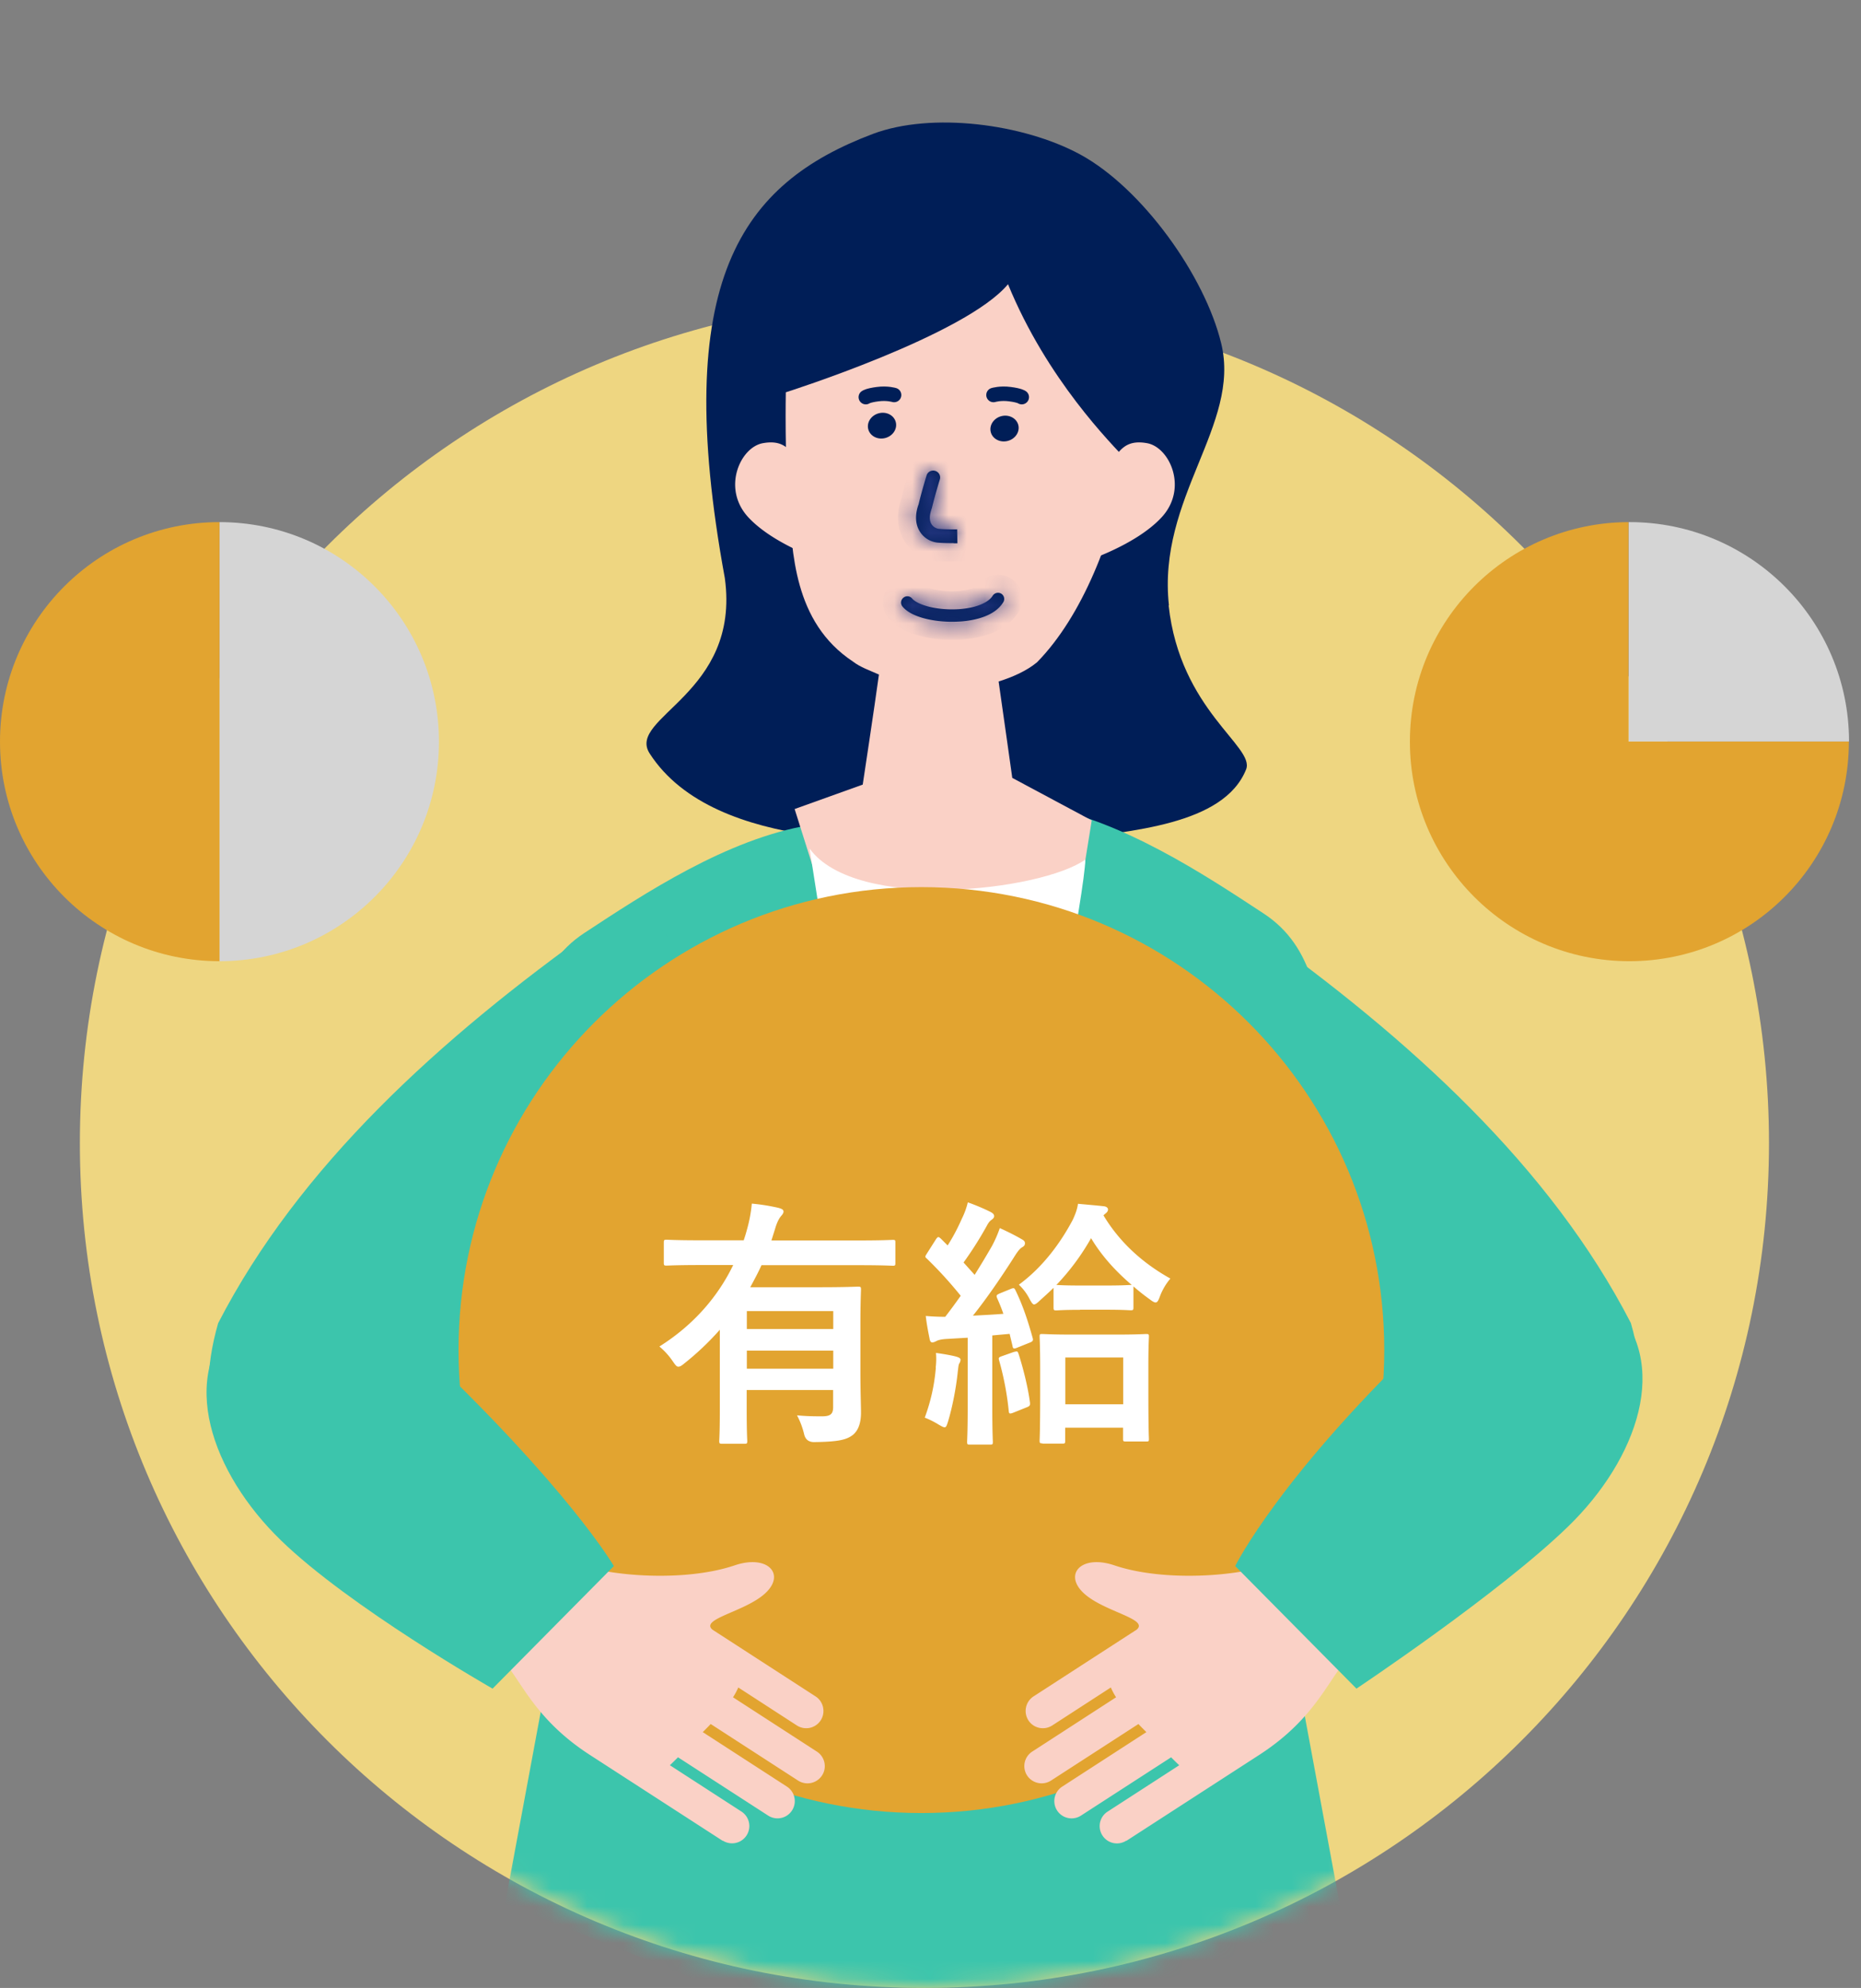<svg width="103" height="110" viewBox="0 0 103 110" fill="none" xmlns="http://www.w3.org/2000/svg"><rect x="0" y="0" width="103" height="110" fill="#808080" stroke="none"/><path d="M51.164 110c25.815 0 46.743-20.928 46.743-46.743S76.979 16.514 51.164 16.514 4.421 37.442 4.421 63.257 25.35 110 51.164 110z" fill="#EED681"/><mask id="mask0_697_18945" style="mask-type:luminance" maskUnits="userSpaceOnUse" x="4" y="0" width="94" height="110"><path d="M97.909 63.257C97.909 89.072 76.98 110 51.166 110 25.352 110 4.431 89.072 4.431 63.257c0-18.072 10.26-33.753 25.272-41.526C30.977 14.162 35.698 0 52.22 0c22.03 0 18.883 13.375 20.56 21.802 14.94 7.797 25.138 23.438 25.138 41.455h-.008z" fill="#fff"/></mask><g mask="url(#mask0_697_18945)"><path d="M64.696 33.5c-.653-5.97 3.989-9.976 2.895-14.492-.904-3.752-4.382-8.6-7.812-10.464-3.14-1.7-8.214-2.36-11.472-1.133-7.246 2.738-11.22 8.065-8.19 24.58.881 6.427-5.452 7.694-4.162 9.7 3.658 5.673 14.327 4.697 16.758 5.044 2.4.338 4.044.039 6.177-.252 3.658-.504 8.843-.818 10.078-3.91.504-1.26-3.658-3.273-4.288-9.072h.016z" fill="#001E57"/><path d="M27.956 105.334l2.904-15.626 21.164-.322v25.476l-24.068-9.528z" fill="#3CC5AC"/><path d="M74.325 106.31l-2.903-15.626-21.165-.322v25.476l24.068-9.528zM52.023 44.854s-4.193.307-7.215.803c-4.563.755-9.166 3.8-12.47 5.971-2.817 1.85-3.1 5.02-3.674 8.946-.661 9.394.818 19.331 4.72 29.19h18.64V44.845v.008z" fill="#3CC5AC"/><path d="M50.257 43.777s4.194.307 7.215.802c4.563.756 9.166 3.8 12.47 5.972 2.817 1.849 3.1 5.02 3.675 8.946.66 9.394-.818 19.331-4.72 29.19h-18.64V43.768v.008z" fill="#3CC5AC"/><path d="M90.263 73.21c-4.453-8.639-12.227-15.72-20.929-21.912-3.54-3.296-9.732 6.255-4.57 14.36 4.641 5.129 10.408 11.187 13.862 14.775 3.454 3.588 14.619 3.115 11.637-7.223z" fill="#3CC5AC"/><path d="M62.414 25.523c-.928-.992-4.46-4.516-6.624-9.796-2.36 2.833-12.298 5.98-12.298 5.98s-.07 3.73.158 6.239c.228 2.51.22 6.46 3.572 8.67.385.3.928.488 1.424.709-.252 1.84-.897 6.09-.897 6.09l-3.769 1.352 1.597 5.06 6.601 2.816 7.247-1.046.999-6.2-4.398-2.353s-.488-3.477-.756-5.334c.787-.252 1.527-.574 2.125-1.062 2.525-2.58 4.193-6.885 5.027-11.133l-.008.008z" fill="#FAD1C6"/><path d="M60.07 47.568c-.079 3.47-8.293 43.887-8.293 43.887l-6.97-44.5c2.572 3.532 12.832 2.344 15.27.605l-.007.008z" fill="#fff"/><path d="M12.078 73.21c4.453-8.639 12.226-15.72 20.928-21.912 3.54-3.296 9.733 6.255 4.571 14.36-4.642 5.129-11.172 11.95-14.626 15.538-3.454 3.588-13.855 2.353-10.873-7.994v.008z" fill="#3CC5AC"/><path d="M50.996 100.323c14.148 0 25.618-11.47 25.618-25.617 0-14.149-11.47-25.618-25.618-25.618-14.148 0-25.618 11.47-25.618 25.617 0 14.149 11.47 25.618 25.618 25.618z" fill="#E2A430"/><path d="M39.84 73.58a15.37 15.37 0 01-1.975 1.872c-.142.118-.228.173-.323.173-.094 0-.157-.086-.29-.275a3.996 3.996 0 00-.756-.842c1.96-1.235 3.273-2.832 4.084-4.508h-1.834c-1.306 0-1.762.031-1.849.031-.141 0-.157-.015-.157-.157v-1.117c0-.142.016-.158.157-.158.087 0 .535.032 1.85.032h2.415c.07-.205.133-.41.188-.622a7.793 7.793 0 00.26-1.408 11 11 0 011.48.236c.157.047.275.087.275.204 0 .103-.087.19-.158.276-.102.134-.204.323-.306.669l-.205.653h4.87c1.306 0 1.762-.032 1.85-.032.133 0 .14.016.14.158v1.117c0 .141-.015.157-.14.157-.087 0-.536-.031-1.85-.031h-5.42c-.19.425-.41.826-.622 1.22h3.894c1.306 0 1.975-.032 2.062-.032.157 0 .173.016.173.157 0 .087-.032.716-.032 1.936v2.627c0 1.078.032 1.85.032 2.25 0 .551-.134.96-.433 1.22-.346.276-.787.394-2.164.41-.299 0-.482-.145-.55-.434a4.315 4.315 0 00-.394-1.046c.512.047.842.055 1.377.055.464 0 .622-.118.622-.511v-.944h-4.784v1.148c0 1.204.031 1.598.031 1.668 0 .142-.015.158-.157.158h-1.22c-.157 0-.173-.016-.173-.158 0-.07.032-.464.032-1.668v-4.492.008zm1.495-1.031v.991h4.783v-.991h-4.783zm4.783 3.186v-.999h-4.783v1h4.783zm5.67-.062c.03-.275.039-.496.015-.81.362.047.905.141 1.117.204.173.048.244.103.244.173a.43.43 0 01-.07.205c-.048.07-.056.244-.087.48-.087.858-.291 1.92-.535 2.73-.07.22-.102.323-.189.323-.07 0-.173-.055-.346-.158a4.831 4.831 0 00-.755-.377 10.29 10.29 0 00.613-2.762l-.008-.008zm4.146-4.35c.189-.072.204-.056.275.086.425.873.7 1.746.944 2.62.047.157 0 .204-.188.275l-.685.275c-.173.071-.22.048-.244-.117l-.157-.654-.96.087v3.981c0 1.338.031 1.833.031 1.904 0 .142-.015.157-.157.157h-1.11c-.141 0-.157-.015-.157-.157 0-.086.032-.566.032-1.904v-3.855l-1.204.07c-.244.017-.425.056-.535.119-.07.031-.134.07-.22.07-.103 0-.134-.102-.158-.243-.07-.347-.15-.756-.204-1.22.377.032.74.047 1.078.047.29-.377.582-.77.857-1.164a22.874 22.874 0 00-1.872-2.054c-.134-.102-.087-.141.015-.306l.48-.756c.055-.086.103-.133.142-.133.031 0 .07.031.134.086l.377.378c.307-.48.551-.944.787-1.48a4.19 4.19 0 00.33-.904 11.3 11.3 0 011.267.535c.15.086.19.141.19.236 0 .07-.056.134-.135.189-.118.086-.173.157-.275.346a20.086 20.086 0 01-1.282 2.022l.613.684c.33-.527.653-1.062.96-1.597.173-.322.323-.669.433-.991.448.204.889.425 1.22.621.133.071.172.134.172.22 0 .103-.047.158-.157.221-.142.087-.26.244-.48.598-.755 1.18-1.542 2.313-2.242 3.186.55-.031 1.117-.055 1.684-.102-.103-.307-.22-.582-.347-.873-.055-.142-.039-.173.158-.26l.598-.244h-.008zm.204 3.485c.174-.055.19-.032.244.133.244.756.512 1.818.622 2.66.016.157 0 .204-.189.275l-.724.291c-.22.087-.244.055-.26-.086a16.174 16.174 0 00-.535-2.81c-.047-.156 0-.172.174-.235l.668-.236v.008zm3.635-2.33c-.944 0-1.22.032-1.306.032-.141 0-.157-.015-.157-.173V71.26c-.244.244-.512.48-.771.716-.142.134-.236.205-.307.205-.07 0-.142-.102-.26-.323a2.825 2.825 0 00-.582-.77c1.377-1.008 2.353-2.4 2.982-3.588.142-.307.244-.567.291-.89.48.048 1.007.087 1.471.142.134.031.19.102.19.173s-.032.142-.134.22l-.118.103c.904 1.51 2.195 2.66 3.705 3.5a3.36 3.36 0 00-.582.992c-.086.236-.142.33-.236.33-.07 0-.173-.054-.323-.172a12.05 12.05 0 01-.904-.716v1.148c0 .158-.016.173-.158.173-.102 0-.393-.031-1.306-.031h-1.495v.008zm-2.077 7.389c-.141 0-.157-.016-.157-.158 0-.086.031-.495.031-2.643v-1.29c0-1.29-.031-1.731-.031-1.818 0-.134.016-.142.157-.142.102 0 .512.032 1.7.032h2.352c1.196 0 1.597-.032 1.684-.032.142 0 .157.016.157.142 0 .087-.031.527-.031 1.574v1.47c0 2.125.031 2.534.031 2.62 0 .135-.015.142-.157.142h-1.117c-.142 0-.158-.015-.158-.141V79h-3.202v.724c0 .142-.016.157-.157.157h-1.102v-.015zm4.941-8.765c-.944-.81-1.684-1.644-2.25-2.589a12.989 12.989 0 01-1.92 2.589c.087 0 .362.031 1.306.031h1.495c.913 0 1.204-.031 1.306-.031h.063zm-3.674 6.601h3.202v-2.588h-3.202v2.588z" fill="#fff"/><path d="M48.995 24.238c.42-.11.682-.505.583-.883-.098-.379-.52-.597-.94-.487-.42.11-.681.505-.583.883.099.379.52.597.94.487zm6.781.16c.42-.109.681-.505.583-.883-.099-.378-.52-.596-.94-.487-.42.11-.681.505-.583.884.099.378.52.596.94.486z" fill="#001E57"/><g style="mix-blend-mode:multiply"><mask id="path-17-inside-1_697_18945" fill="#fff"><path d="M52.785 30.054c-.22 0-.574 0-.912-.031a1.314 1.314 0 01-.96-.606c-.181-.283-.338-.779-.07-1.518.18-.756.44-1.59.44-1.59a.38.38 0 01.48-.252.38.38 0 01.252.48s-.252.81-.441 1.582c-.142.393-.142.692-.016.889a.57.57 0 00.378.252c.495.047 1.038.031 1.038.031l.016.771h-.212l.008-.008z"/></mask><path d="M52.785 30.054c-.22 0-.574 0-.912-.031a1.314 1.314 0 01-.96-.606c-.181-.283-.338-.779-.07-1.518.18-.756.44-1.59.44-1.59a.38.38 0 01.48-.252.38.38 0 01.252.48s-.252.81-.441 1.582c-.142.393-.142.692-.016.889a.57.57 0 00.378.252c.495.047 1.038.031 1.038.031l.016.771h-.212l.008-.008z" fill="#001E57"/><path d="M52.785 30.054l.708.707 1.705-1.707h-2.413v1zm-.912-.031l.093-.996h-.01l-.083.996zm-.96-.606l.844-.536-.001-.002-.843.538zm-.07-1.518l.94.34.019-.053.013-.054-.973-.233zm.44-1.59l.955.297v-.003l-.955-.294zm.731.229l.955.296.001-.002-.956-.294zm-.44 1.58l.94.34.019-.05.012-.051-.971-.238zm-.016.89l-.842.539.005.008.005.008.832-.555zm.378.252l.095-.996h-.012l-.083.996zm1.038.031l1-.02-.02-1.009-1.009.03.03 1zm.016.771v1h1.02l-.02-1.02-1 .02zm-.212 0l-.708-.707-1.705 1.707h2.413v-1zm.008-1.008c-.225 0-.535 0-.82-.027l-.186 1.992c.391.036.79.035 1.005.035v-2zm-.83-.028c.008.001-.028-.003-.08-.032a.334.334 0 01-.119-.113l-1.688 1.072c.45.71 1.17 1.02 1.72 1.067l.167-1.994zm-.2-.147a.372.372 0 01-.053-.163c-.01-.083-.007-.237.08-.477l-1.881-.68c-.374 1.034-.178 1.854.168 2.396l1.686-1.076zm.059-.747a24.247 24.247 0 01.382-1.392l.03-.1a1.91 1.91 0 01.008-.026l.002-.006v-.001l-.954-.298-.955-.297v.001l-.001.002-.003.008-.009.03a21.82 21.82 0 00-.145.49c-.09.31-.205.724-.3 1.123l1.945.466zm.424-1.529a.62.62 0 01-.77.41l.588-1.911a1.38 1.38 0 00-1.73.913l1.912.588zm-.77.41a.62.62 0 01-.41-.77l1.911.589a1.38 1.38 0 00-.913-1.73l-.588 1.911zm.545-.476l-.955-.296v.003l-.003.008-.009.029a34.11 34.11 0 00-.445 1.6l1.943.476a26.959 26.959 0 01.414-1.49l.008-.025.002-.006v-.002l-.955-.296zm-1.381 1.243c-.176.489-.298 1.173.083 1.767l1.684-1.078a.443.443 0 01.066.178 1.056 1.056 0 01.049-.19l-1.882-.677zm.093 1.783c.273.41.717.66 1.127.693l.166-1.993c.08.007.138.024.167.035a.385.385 0 01.204.156l-1.664 1.109zm1.115.692a9.587 9.587 0 001.152.036h.01l-.029-1-.028-1h-.003a.81.81 0 01-.074.002 9.557 9.557 0 01-.838-.029l-.19 1.991zm.133-.943l.016.77 2-.04-.016-.771-2 .04zm1.016.75v-1h-.213v2h.213v-1zm.495.707l.008-.008-1.415-1.413-.008.007 1.415 1.414z" fill="#263783" mask="url(#path-17-inside-1_697_18945)"/></g><g style="mix-blend-mode:multiply"><mask id="path-19-inside-2_697_18945" fill="#fff"><path d="M52.69 34.406c-1.078 0-2.266-.268-2.738-.842a.341.341 0 01.047-.488.341.341 0 01.488.047c.291.346 1.369.669 2.62.582.905-.07 1.59-.346 1.833-.74a.353.353 0 01.472-.117.344.344 0 01.118.472c-.495.818-1.7 1.023-2.368 1.07-.15.008-.299.016-.456.016h-.016z"/></mask><path d="M52.69 34.406c-1.078 0-2.266-.268-2.738-.842a.341.341 0 01.047-.488.341.341 0 01.488.047c.291.346 1.369.669 2.62.582.905-.07 1.59-.346 1.833-.74a.353.353 0 01.472-.117.344.344 0 01.118.472c-.495.818-1.7 1.023-2.368 1.07-.15.008-.299.016-.456.016h-.016z" fill="#001E57"/><path d="M49.952 33.564l.773-.635-.008-.01-.765.645zm.535-.44l.765-.644v-.001l-.765.644zm2.62.581l.069.998h.009l-.078-.998zm1.833-.74l.85.528.004-.007.004-.006-.858-.514zm.472-.117l-.514.857.009.006.01.005.495-.868zm.118.472l.856.518.006-.01.006-.012-.868-.496zm-2.368 1.07l.053.998h.018l-.071-.998zm-.472-.984a5.05 5.05 0 01-1.324-.168c-.417-.118-.597-.256-.642-.31l-1.545 1.27c.428.522 1.078.805 1.643.964a7.03 7.03 0 001.868.244v-2zm-1.973-.486a.659.659 0 01-.074.92l-1.288-1.529a1.341 1.341 0 00-.168 1.897l1.53-1.288zm-.074.92a.659.659 0 01-.92-.073l1.529-1.288a1.342 1.342 0 00-1.897-.168l1.288 1.53zm-.921-.073c.202.24.467.4.688.507.238.114.507.205.79.274a6.556 6.556 0 001.976.155l-.138-1.995a4.561 4.561 0 01-1.363-.103 2.11 2.11 0 01-.399-.134c-.102-.049-.08-.06-.024.009l-1.53 1.287zm3.463.935a4.988 4.988 0 001.46-.318c.413-.167.866-.44 1.145-.891l-1.7-1.054c.036-.057.024.003-.193.09-.197.08-.49.15-.868.18l.156 1.993zm2.613-1.222a.657.657 0 01-.403.303.657.657 0 01-.497-.078l1.029-1.715a1.352 1.352 0 00-1.844.461l1.715 1.03zm-.882.236a.656.656 0 01-.254-.892l1.736.992c.341-.596.202-1.44-.49-1.837l-.992 1.737zm-.241-.914c-.08.132-.261.28-.6.4-.328.117-.697.17-.983.19l.14 1.995c.383-.027.95-.1 1.515-.301.554-.198 1.223-.562 1.639-1.248l-1.711-1.036zm-1.566.59a7.671 7.671 0 01-.403.014v2c.187 0 .362-.01.509-.017l-.106-1.998zm-.403.014h-.016v2h.016v-2z" fill="#263783" mask="url(#path-19-inside-2_697_18945)"/></g><path d="M62.338 101.864l7.372-4.768c3.51-2.273 3.966-4.783 5.28-5.633l.684-.44-3.54-5.477-1.047.677c-1.416.913-6.31 1.44-9.41.394-1.833-.622-2.856.503-1.66 1.573 1.125 1.007 3.604 1.393 2.888 1.99-.126.08-5.704 3.69-5.704 3.69a.961.961 0 00-.284 1.322.954.954 0 001.322.284l3.242-2.101c.078.18.173.362.29.543l-4.641 3.005a.954.954 0 00-.283 1.322.961.961 0 001.321.283l4.84-3.131c.14.15.29.299.44.448L58.79 98.86a.955.955 0 101.038 1.605l4.989-3.226c.157.157.307.307.448.44l-3.965 2.566a.953.953 0 00-.283 1.321.954.954 0 001.321.284v.015zm-1.011-75.971c.567-.912.913-1.597 2.164-1.369 1.251.228 2.282 2.51.795 4.107-1.48 1.597-4.446 2.51-4.446 2.51l1.48-5.248h.007zm-16.947 0c-.566-.912-.912-1.597-2.163-1.369-1.25.228-2.281 2.51-.794 4.107 1.487 1.597 4.445 2.51 4.445 2.51l-1.48-5.248h-.007z" fill="#FAD1C6"/><path d="M56.552 21.975s-.118-.095-.653-.165c-.535-.071-.913.047-.913.047m-7.067.118s.118-.095.653-.165c.535-.071.913.047.913.047" stroke="#001E57" stroke-width=".8" stroke-miterlimit="10" stroke-linecap="round"/><path d="M89.103 72.053c-1.518-1.456-4.697-3.265-9.724 1.479-8.513 8.025-11.015 13.124-11.015 13.124l6.711 6.782s7.923-5.28 11.723-8.978c3.808-3.697 5.775-9.087 2.313-12.407h-.008z" fill="#3CC5AC"/><path d="M40.003 101.864l-7.372-4.768c-3.509-2.273-3.965-4.783-5.279-5.633l-.684-.44 3.54-5.477 1.046.677c1.417.913 6.31 1.44 9.41.394 1.834-.622 2.856.503 1.66 1.573-1.125 1.007-3.603 1.393-2.887 1.99.126.08 5.704 3.69 5.704 3.69.44.284.567.882.283 1.322a.954.954 0 01-1.321.284l-3.242-2.101a3.648 3.648 0 01-.291.543l4.642 3.005c.44.284.574.882.283 1.322a.961.961 0 01-1.322.283l-4.838-3.131c-.142.15-.291.299-.44.448l4.657 3.014a.955.955 0 11-1.038 1.605l-4.989-3.226c-.157.157-.307.307-.448.44l3.965 2.566a.956.956 0 01-1.039 1.605v.015z" fill="#FAD1C6"/><path d="M13.235 72.817c1.519-1.455 4.697-3.265 9.725 1.48 8.513 8.024 11.015 12.36 11.015 12.36l-6.712 6.782s-7.923-4.516-11.723-8.214c-3.808-3.698-5.775-9.088-2.313-12.408h.008z" fill="#3CC5AC"/></g><path d="M12.146 28.89v24.297c6.711 0 12.148-5.437 12.148-12.148 0-6.712-5.437-12.148-12.148-12.148z" fill="#D5D5D5"/><path d="M0 41.039c0 6.711 5.437 12.148 12.148 12.148V28.89C5.437 28.89 0 34.328 0 41.039zM90.133 28.89c-6.688.024-12.1 5.453-12.1 12.149 0 6.695 5.436 12.148 12.147 12.148s12.148-5.437 12.148-12.148v-.008H90.133V28.89z" fill="#E2A430"/><path d="M90.189 28.89h-.047v12.14h12.195c0-6.703-5.445-12.14-12.148-12.14z" fill="#D5D5D5"/></svg>